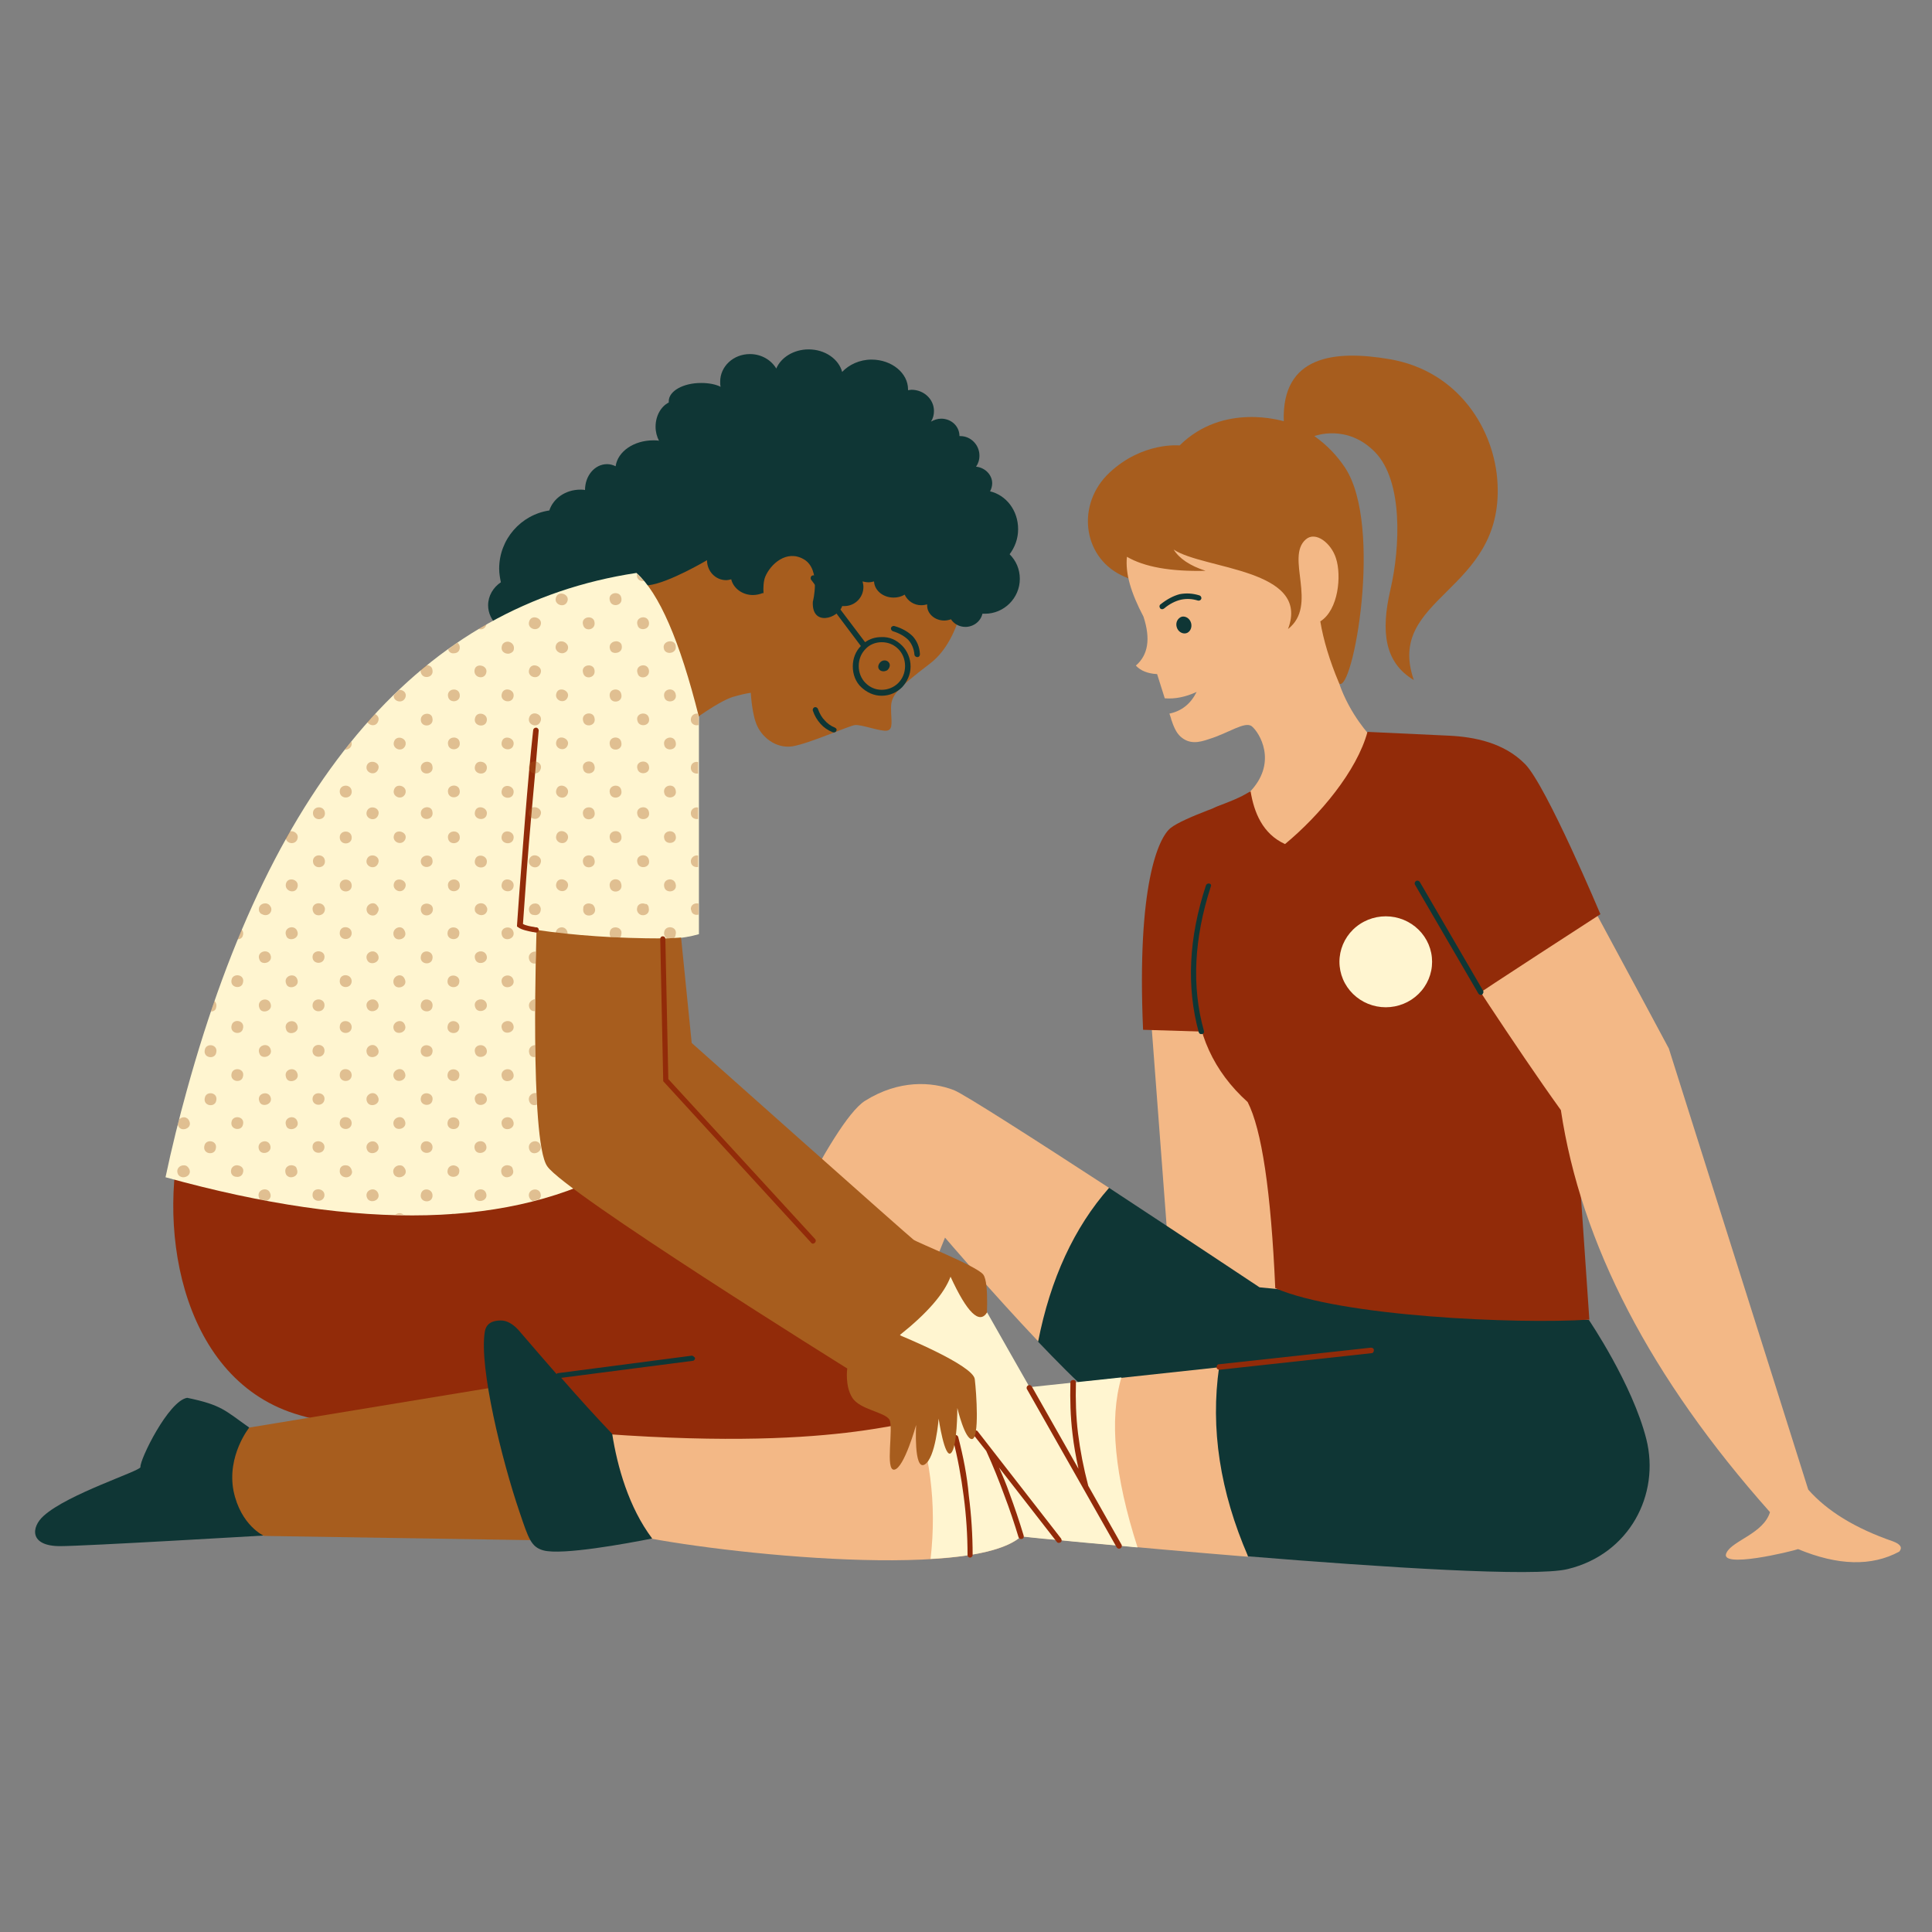 <svg xmlns="http://www.w3.org/2000/svg" xmlns:xlink="http://www.w3.org/1999/xlink" width="2048" zoomAndPan="magnify" viewBox="0 0 1536 1536" height="2048" preserveAspectRatio="xMidYMid meet" version="1.0"><rect x="0" y="0" width="1536" height="1536" fill="#808080" stroke="none"/><defs><clipPath id="69017b5c54"><path d="M 388 277.738 L 811 277.738 L 811 505 L 388 505 Z M 388 277.738 " clip-rule="nonzero"/></clipPath></defs><path fill="#f3b886" d="M 881.75 944.398 C 824.645 907.234 766.859 870.066 758.414 866.688 C 740.84 859.93 714.824 858.242 687.789 875.137 C 660.758 892.027 603.652 1020.758 603.652 1020.758 L 687.789 1077.184 L 734.422 1025.824 L 751.316 983.93 C 751.316 983.93 788.488 1027.516 825.996 1067.047 C 838.836 1019.07 858.434 978.863 881.75 944.398 Z M 881.75 944.398 " fill-opacity="1" fill-rule="evenodd"/><path fill="#922b09" d="M 147.137 891.352 C 123.484 970.078 141.73 1094.074 233.98 1123.809 C 326.227 1153.543 732.73 1184.289 732.73 1184.289 L 691.844 1086.305 L 508.023 895.07 C 508.023 895.07 311.023 853.512 147.137 891.352 Z M 147.137 891.352 " fill-opacity="1" fill-rule="evenodd"/><path fill="#f3b886" d="M 913.176 784.586 L 930.07 1008.594 L 1064.219 1064.68 L 1064.895 859.254 Z M 913.176 784.586 " fill-opacity="1" fill-rule="evenodd"/><path fill="#0f3635" d="M 198.16 1134.957 C 178.898 1121.445 176.535 1117.051 148.828 1111.309 C 133.957 1113.672 110.98 1160.637 111.656 1166.379 C 111.996 1169.422 53.875 1187.668 34.613 1205.234 C 24.812 1214.02 23.125 1229.223 47.793 1229.223 C 67.391 1229.223 209.988 1220.777 209.988 1220.777 Z M 198.16 1134.957 " fill-opacity="1" fill-rule="evenodd"/><path fill="#a75d1e" d="M 742.531 414.617 L 640.145 377.449 L 602.301 428.133 L 576.957 427.457 C 576.957 427.457 557.359 447.051 531 456.852 C 504.98 466.312 495.52 465.973 495.52 465.973 L 534.043 568.012 L 549.586 573.754 C 549.586 573.754 570.199 558.211 582.363 554.156 C 587.094 552.805 592.16 551.453 596.895 550.777 C 597.57 561.254 599.258 570.375 601.285 575.445 C 605.004 585.242 616.152 595.379 630.008 593.352 C 643.863 590.984 674.613 577.133 679.68 576.457 C 684.75 575.781 700.293 581.863 705.359 580.848 C 710.43 579.836 708.402 572.742 708.402 562.941 C 708.402 553.145 712.457 548.074 739.488 527.465 C 766.523 506.855 768.887 458.539 768.887 458.539 Z M 742.531 414.617 " fill-opacity="1" fill-rule="evenodd"/><g clip-path="url(#69017b5c54)"><path fill="#0f3635" d="M 431.656 497.059 C 426.926 501.449 420.504 504.152 413.41 504.152 C 399.215 504.152 388.066 493.68 388.066 481.176 C 388.066 473.746 392.121 466.988 398.203 462.934 C 397.527 459.555 396.852 455.836 396.852 452.121 C 396.852 428.809 414.086 409.211 436.723 405.832 C 439.766 396.371 449.566 389.277 461.391 389.277 C 462.742 389.277 464.094 389.277 465.109 389.613 C 465.109 378.125 472.879 369.004 482.68 369.004 C 485.047 369.004 487.41 369.68 489.438 370.695 C 491.129 358.867 503.969 350.082 519.512 350.082 C 520.863 350.082 522.555 350.082 523.906 350.422 C 522.215 347.043 521.203 343.324 521.203 339.273 C 521.203 330.488 525.594 323.055 531.676 320.012 C 531.676 319.676 531.676 319.336 531.676 319 C 531.676 310.891 543.164 304.473 557.359 304.473 C 563.441 304.473 568.848 305.484 572.902 307.512 C 572.562 306.16 572.562 304.809 572.562 303.457 C 572.562 291.293 583.039 281.496 596.219 281.496 C 605.34 281.496 613.113 286.227 617.168 292.984 C 620.883 284.199 631.023 277.777 642.848 277.777 C 656.027 277.777 666.84 285.551 669.543 295.688 C 674.949 289.941 683.398 285.887 692.859 285.887 C 709.078 285.887 721.918 296.699 721.918 309.539 L 721.918 310.215 C 722.594 310.215 723.609 309.875 724.621 309.875 C 734.422 309.875 742.531 317.309 742.531 326.77 C 742.531 329.812 741.855 332.516 740.164 335.219 C 742.531 333.867 745.234 332.852 748.277 332.852 C 756.387 332.852 762.805 338.934 762.805 346.703 C 763.145 346.703 763.48 346.703 763.48 346.703 C 771.93 346.703 778.688 353.801 778.688 362.246 C 778.688 365.625 777.672 368.668 775.984 371.031 C 783.082 371.707 788.824 377.449 788.824 384.207 C 788.824 386.574 788.148 388.602 787.137 390.629 C 799.977 393.668 809.438 405.832 809.438 420.699 C 809.438 428.469 806.734 435.227 802.68 440.633 C 807.746 445.699 810.789 452.457 810.789 460.23 C 810.789 475.434 798.285 487.934 783.082 487.934 C 782.406 487.934 781.73 487.934 781.055 487.934 C 779.703 494.016 773.957 498.41 767.535 498.41 C 762.805 498.41 758.414 496.043 756.047 492.328 C 754.359 493.004 752.332 493.34 750.641 493.34 C 743.207 493.34 737.125 487.934 737.125 481.516 C 737.125 481.176 737.125 480.84 737.125 480.5 C 735.773 480.84 734.082 481.176 732.395 481.176 C 726.648 481.176 721.582 477.797 719.215 472.73 C 716.512 474.422 713.473 475.098 710.43 475.098 C 701.98 475.098 695.223 469.352 694.887 462.258 C 693.535 462.594 692.184 462.934 690.492 462.934 C 688.805 462.934 687.113 462.594 685.762 462.258 C 686.102 463.609 686.438 465.297 686.438 466.648 C 686.438 475.098 679.68 481.852 671.234 481.852 C 670.559 481.852 670.219 481.852 669.543 481.852 C 666.5 491.652 645.215 498.41 646.227 478.473 C 646.227 478.473 652.984 452.797 639.133 444.688 C 625.277 436.578 612.438 448.742 608.383 458.539 C 607.031 461.918 606.691 466.988 607.031 472.055 L 606.691 471.379 C 604.328 472.395 601.285 473.07 598.582 473.07 C 590.133 473.07 583.039 467.664 581.348 460.566 C 579.996 460.906 578.645 461.242 577.293 461.242 C 568.848 461.242 562.09 454.148 562.09 445.363 C 562.09 445.363 531.34 463.609 515.457 465.297 C 459.703 470.703 478.961 509.559 431.656 497.059 Z M 431.656 497.059 " fill-opacity="1" fill-rule="evenodd"/></g><path fill="#fff5d0" d="M 505.996 455.5 C 336.367 481.176 217.082 618.016 148.488 867.027 C 142.406 888.988 136.66 911.965 131.594 935.953 C 287.707 979.199 408.34 976.16 493.832 927.168 L 534.379 805.871 C 518.496 802.156 509.035 782.559 506.332 746.406 C 526.27 747.758 542.828 746.406 555.668 742.691 C 555.668 742.691 555.668 685.25 555.668 570.039 C 540.461 509.223 523.906 471.379 505.996 455.5 Z M 505.996 455.5 " fill-opacity="1" fill-rule="evenodd"/><path fill="#a75d1e" d="M 397.188 1102.184 L 198.16 1134.957 C 198.16 1134.957 180.25 1157.258 185.66 1185.301 C 191.402 1213.008 209.988 1221.117 209.988 1221.117 L 424.223 1224.496 Z M 397.188 1102.184 " fill-opacity="1" fill-rule="evenodd"/><path fill="#a75d1e" d="M 476.598 749.109 L 541.477 745.395 L 549.922 829.184 C 549.922 829.184 722.934 983.254 726.312 985.621 C 729.352 987.984 776.66 1006.566 781.73 1013.324 C 786.797 1020.082 784.094 1053.195 784.094 1053.195 L 713.809 1075.492 L 485.723 855.875 Z M 476.598 749.109 " fill-opacity="1" fill-rule="evenodd"/><path fill="#0f3635" d="M 1263.246 1049.477 L 1001.367 1023.461 C 1001.367 1023.461 941.898 983.93 881.75 944.398 C 854.043 975.82 835.117 1016.703 825.32 1066.707 C 840.188 1082.25 855.055 1097.453 867.895 1108.605 C 912.16 1148.137 1172.688 1166.379 1172.688 1166.379 L 1251.758 1163 Z M 1263.246 1049.477 " fill-opacity="1" fill-rule="evenodd"/><path fill="#f3b886" d="M 992.246 1237.672 C 896.957 1229.898 811.801 1221.453 811.801 1221.453 C 772.266 1257.945 554.992 1233.277 495.859 1218.75 C 490.789 1192.398 485.723 1166.379 480.652 1140.027 C 676.641 1154.219 728 1124.824 746.25 1128.199 L 800.652 1105.227 L 969.605 1086.98 C 969.27 1135.973 977.715 1186.316 992.246 1237.672 Z M 992.246 1237.672 " fill-opacity="1" fill-rule="evenodd"/><path fill="#0f3635" d="M 1160.523 1066.371 L 1263.246 1049.477 C 1263.246 1049.477 1297.715 1100.156 1308.867 1144.082 C 1320.016 1188.344 1295.348 1235.645 1246.352 1247.469 C 1220.332 1253.891 1099.699 1246.117 992.246 1237.332 C 969.945 1185.977 962.172 1135.633 969.27 1086.645 Z M 1160.523 1066.371 " fill-opacity="1" fill-rule="evenodd"/><path fill="#922b09" d="M 908.781 818.711 L 975.012 820.738 L 981.434 636.598 C 981.434 636.598 940.883 650.113 930.746 658.223 C 920.945 665.992 903.715 703.836 908.781 818.711 Z M 908.781 818.711 " fill-opacity="1" fill-rule="evenodd"/><path fill="#a75d1e" d="M 937.844 354.137 C 937.844 354.137 908.445 351.098 882.086 375.762 C 855.73 400.426 860.461 441.984 891.211 457.188 C 921.961 472.395 994.949 478.812 994.949 478.812 L 1033.809 516.652 L 1064.559 543.348 C 1075.371 552.469 1100.039 417.996 1069.289 371.707 C 1063.207 362.586 1055.434 354.137 1044.961 346.703 C 1044.961 346.703 1070.977 336.57 1093.281 359.543 C 1115.582 382.52 1113.215 435.227 1105.445 468.676 C 1097.672 502.125 1100.715 526.789 1124.031 540.645 C 1101.051 474.422 1194.992 471.043 1190.598 384.547 C 1188.57 342.312 1160.188 295.012 1104.77 285.551 C 1061.18 278.117 1018.941 282.508 1020.629 334.879 C 1019.953 334.879 972.648 319.676 937.844 354.137 Z M 937.844 354.137 " fill-opacity="1" fill-rule="evenodd"/><path fill="#f3b886" d="M 1064.559 543.008 C 1073.344 568.688 1089.902 585.578 1089.902 585.578 L 1142.277 598.758 L 1138.898 647.074 L 999.004 681.875 L 981.434 636.598 C 981.434 636.598 988.867 635.246 995.285 627.812 C 1015.223 605.176 1001.367 582.539 995.285 577.473 C 989.879 573.078 976.703 582.875 961.156 587.605 C 953.387 590.309 945.613 592 938.52 585.578 C 935.141 582.539 933.113 577.809 931.086 571.727 L 931.086 571.391 L 929.73 567.336 C 939.531 565.309 946.629 559.562 951.359 550.102 C 942.574 554.156 934.125 555.848 926.016 555.172 L 919.934 535.914 C 912.5 535.574 906.754 533.211 903.039 529.156 C 912.836 520.707 914.863 507.871 909.121 490.301 C 898.984 471.043 894.59 455.836 895.941 442.66 C 909.797 450.77 930.746 454.484 958.453 453.809 C 945.953 449.754 937.504 444.012 933.113 436.918 C 956.766 452.797 1042.258 452.121 1024.008 500.098 C 1048.34 481.176 1021.645 443 1038.199 428.809 C 1045.973 422.051 1058.477 431.848 1062.191 444.012 C 1066.586 457.527 1064.219 484.895 1049.691 494.016 C 1052.055 508.547 1057.125 525.438 1064.559 543.008 Z M 1064.559 543.008 " fill-opacity="1" fill-rule="evenodd"/><path fill="#922b09" d="M 1152.414 584.902 C 1213.914 710.594 1244.664 773.438 1244.664 773.438 C 1244.664 773.438 1251.082 865.336 1263.586 1049.141 C 1206.141 1052.855 1065.91 1046.773 1013.871 1024.137 C 1010.492 947.102 1003.059 897.773 991.906 876.148 C 964.875 851.824 951.02 821.414 950.008 784.586 C 950.008 734.918 929.395 655.18 968.93 640.652 C 989.543 632.883 989.879 631.191 994.273 629.164 C 996.977 645.723 1003.734 662.953 1021.645 671.062 C 1049.352 648.086 1078.75 612.949 1087.199 581.863 C 1130.449 583.891 1152.414 584.902 1152.414 584.902 Z M 1152.414 584.902 " fill-opacity="1" fill-rule="evenodd"/><path fill="#f3b886" d="M 1250.07 690.996 C 1200.059 734.582 1153.43 752.488 1153.43 752.488 C 1153.43 752.488 1205.129 832.902 1240.945 882.57 C 1256.828 988.66 1312.246 1095.426 1407.195 1202.195 C 1402.129 1219.09 1377.461 1224.832 1372.73 1234.293 C 1365.297 1247.809 1425.105 1233.277 1429.5 1231.59 C 1461.262 1244.766 1487.957 1245.441 1509.922 1233.617 C 1512.625 1230.574 1511.273 1227.871 1505.191 1225.508 C 1474.777 1215.035 1452.477 1201.18 1437.609 1184.289 C 1437.609 1184.289 1400.777 1067.383 1326.773 833.578 C 1326.438 832.902 1301.094 785.598 1250.07 690.996 Z M 1250.07 690.996 " fill-opacity="1" fill-rule="evenodd"/><path fill="#922b09" d="M 1170.66 793.371 C 1175.73 789.316 1272.371 726.809 1272.371 726.809 C 1272.371 726.809 1229.457 624.773 1212.562 607.543 C 1195.668 590.309 1172.012 585.918 1152.414 584.902 C 1132.816 583.891 1104.43 662.277 1104.43 662.277 L 1118.625 726.809 Z M 1170.66 793.371 " fill-opacity="1" fill-rule="evenodd"/><path fill="#fff5d0" d="M 1138.559 764.652 C 1138.559 765.836 1138.5 767.016 1138.383 768.195 C 1138.266 769.375 1138.086 770.543 1137.852 771.703 C 1137.617 772.867 1137.324 774.012 1136.973 775.145 C 1136.625 776.277 1136.219 777.391 1135.758 778.484 C 1135.293 779.582 1134.777 780.648 1134.211 781.695 C 1133.641 782.738 1133.023 783.754 1132.352 784.738 C 1131.684 785.723 1130.965 786.672 1130.199 787.586 C 1129.434 788.5 1128.625 789.379 1127.773 790.215 C 1126.918 791.051 1126.027 791.848 1125.094 792.598 C 1124.16 793.348 1123.195 794.055 1122.191 794.711 C 1121.188 795.367 1120.152 795.977 1119.09 796.535 C 1118.027 797.094 1116.938 797.598 1115.824 798.051 C 1114.707 798.504 1113.574 798.902 1112.418 799.246 C 1111.266 799.59 1110.098 799.879 1108.914 800.109 C 1107.73 800.34 1106.539 800.512 1105.34 800.629 C 1104.137 800.746 1102.934 800.805 1101.727 800.805 C 1100.523 800.805 1099.316 800.746 1098.117 800.629 C 1096.918 800.512 1095.727 800.34 1094.543 800.109 C 1093.359 799.879 1092.191 799.59 1091.035 799.246 C 1089.883 798.902 1088.746 798.504 1087.633 798.051 C 1086.52 797.598 1085.43 797.094 1084.367 796.535 C 1083.301 795.977 1082.27 795.367 1081.266 794.711 C 1080.262 794.055 1079.293 793.348 1078.363 792.598 C 1077.43 791.848 1076.535 791.051 1075.684 790.215 C 1074.832 789.379 1074.02 788.5 1073.258 787.586 C 1072.492 786.672 1071.773 785.723 1071.102 784.738 C 1070.434 783.754 1069.812 782.738 1069.246 781.695 C 1068.676 780.648 1068.16 779.582 1067.699 778.484 C 1067.238 777.391 1066.832 776.277 1066.48 775.145 C 1066.133 774.012 1065.84 772.867 1065.602 771.703 C 1065.367 770.543 1065.191 769.375 1065.074 768.195 C 1064.953 767.016 1064.895 765.836 1064.895 764.652 C 1064.895 763.469 1064.953 762.285 1065.074 761.109 C 1065.191 759.93 1065.367 758.762 1065.602 757.598 C 1065.84 756.438 1066.133 755.289 1066.48 754.156 C 1066.832 753.023 1067.238 751.91 1067.699 750.816 C 1068.16 749.723 1068.676 748.652 1069.246 747.609 C 1069.812 746.566 1070.434 745.551 1071.102 744.566 C 1071.773 743.582 1072.492 742.633 1073.258 741.715 C 1074.023 740.801 1074.832 739.926 1075.684 739.09 C 1076.535 738.25 1077.43 737.457 1078.363 736.707 C 1079.293 735.953 1080.262 735.25 1081.266 734.594 C 1082.27 733.934 1083.301 733.328 1084.367 732.77 C 1085.43 732.211 1086.52 731.703 1087.633 731.25 C 1088.746 730.797 1089.883 730.398 1091.035 730.055 C 1092.191 729.711 1093.359 729.426 1094.543 729.195 C 1095.727 728.965 1096.918 728.789 1098.117 728.672 C 1099.316 728.559 1100.523 728.5 1101.727 728.5 C 1102.934 728.5 1104.137 728.559 1105.34 728.672 C 1106.539 728.789 1107.73 728.965 1108.914 729.195 C 1110.098 729.426 1111.266 729.711 1112.418 730.055 C 1113.574 730.398 1114.707 730.797 1115.824 731.25 C 1116.938 731.703 1118.027 732.211 1119.09 732.77 C 1120.152 733.324 1121.188 733.934 1122.191 734.594 C 1123.195 735.25 1124.16 735.953 1125.094 736.707 C 1126.027 737.457 1126.918 738.25 1127.773 739.09 C 1128.625 739.926 1129.434 740.801 1130.199 741.715 C 1130.965 742.633 1131.684 743.582 1132.352 744.566 C 1133.023 745.551 1133.641 746.566 1134.211 747.609 C 1134.777 748.652 1135.293 749.723 1135.758 750.816 C 1136.219 751.91 1136.625 753.023 1136.973 754.156 C 1137.324 755.289 1137.617 756.438 1137.852 757.598 C 1138.086 758.762 1138.266 759.93 1138.383 761.109 C 1138.5 762.285 1138.559 763.469 1138.559 764.652 Z M 1138.559 764.652 " fill-opacity="1" fill-rule="nonzero"/><path fill="#fff5d0" d="M 904.391 1230.238 C 899.32 1229.898 894.59 1229.223 889.859 1228.887 C 889.859 1228.887 889.859 1228.887 889.52 1228.887 C 871.273 1227.199 855.055 1225.848 842.551 1224.496 C 842.215 1224.496 842.215 1224.496 841.875 1224.496 C 822.953 1222.805 811.801 1221.453 811.801 1221.453 C 800.312 1231.926 773.281 1237.672 739.828 1239.359 C 744.898 1195.438 739.488 1153.543 723.609 1113.336 L 753.344 1109.957 C 741.855 1095.09 729.352 1078.871 715.5 1061.301 C 737.125 1044.07 750.641 1028.527 755.711 1015.016 C 768.887 1043.734 778.688 1053.195 784.77 1043.395 C 796.934 1065.02 808.422 1084.953 818.562 1102.859 L 891.547 1095.09 C 881.75 1128.539 886.141 1173.477 904.391 1230.238 Z M 904.391 1230.238 " fill-opacity="1" fill-rule="evenodd"/><path fill="#922b09" d="M 890.871 1230.914 C 889.859 1231.59 888.508 1231.25 887.832 1230.238 L 816.531 1104.551 C 815.855 1103.535 816.195 1102.184 817.207 1101.508 C 818.223 1100.832 819.574 1101.172 820.25 1102.184 L 857.422 1167.73 C 855.395 1158.273 853.703 1149.148 852.688 1140.027 C 851 1126.172 850.66 1112.66 851 1099.145 C 851 1097.793 852.012 1097.117 853.363 1097.117 C 854.715 1097.117 855.395 1098.129 855.395 1099.48 C 855.055 1112.66 855.395 1126.172 857.082 1139.688 C 858.773 1153.203 861.477 1167.055 865.191 1181.246 L 891.547 1227.871 C 892.227 1228.887 891.887 1230.238 890.871 1230.914 Z M 777.336 1138 C 776.66 1136.984 775.309 1136.984 774.293 1137.66 C 773.281 1138.336 773.281 1139.688 773.957 1140.703 L 784.094 1153.543 C 789.5 1165.367 794.23 1177.191 798.285 1188.344 C 802.68 1199.828 806.395 1210.98 809.773 1222.129 C 810.113 1223.145 811.125 1223.82 812.477 1223.48 C 813.828 1223.145 814.168 1221.793 813.828 1220.777 C 810.449 1209.629 806.734 1198.477 802.34 1186.652 C 799.977 1179.895 797.273 1173.477 794.23 1166.719 L 840.188 1225.844 C 840.863 1226.859 842.215 1226.859 843.227 1226.184 C 844.242 1225.508 844.242 1224.156 843.566 1223.145 Z M 761.793 1142.391 C 761.453 1141.379 760.441 1140.703 759.09 1140.703 C 758.074 1141.039 757.398 1142.055 757.398 1143.406 C 761.453 1158.949 764.156 1174.152 766.184 1189.695 C 768.211 1205.234 769.227 1220.777 769.227 1236.32 C 769.227 1237.672 770.238 1238.348 771.254 1238.348 C 772.266 1238.348 773.281 1237.332 773.281 1236.32 C 773.281 1220.441 772.266 1204.898 770.238 1189.02 C 768.887 1173.477 765.848 1157.934 761.793 1142.391 Z M 761.793 1142.391 " fill-opacity="1" fill-rule="nonzero"/><path fill="#a75d1e" d="M 426.586 739.312 C 456.324 743.703 490.113 746.07 526.945 746.07 C 527.621 810.266 529.312 857.902 529.312 858.578 C 657.379 998.121 715.5 1061.641 715.5 1061.641 C 715.5 1061.641 773.617 1085.293 774.969 1096.441 C 776.32 1107.59 778.688 1143.066 772.941 1144.082 C 767.199 1145.094 761.117 1119.418 761.117 1119.418 C 761.117 1119.418 761.117 1150.84 756.047 1155.23 C 750.98 1159.961 746.25 1127.863 746.25 1127.863 C 746.25 1127.863 743.883 1159.285 735.098 1164.352 C 726.312 1169.422 728.34 1132.93 728.34 1132.93 C 728.34 1132.93 718.879 1167.055 711.105 1168.406 C 703.332 1169.758 710.77 1134.621 707.051 1128.539 C 702.996 1122.457 683.734 1120.77 677.652 1111.309 C 671.57 1101.848 673.598 1087.996 673.598 1087.996 C 673.598 1087.996 448.551 947.777 435.035 927.168 C 420.844 906.895 426.586 739.312 426.586 739.312 Z M 426.586 739.312 " fill-opacity="1" fill-rule="evenodd"/><path fill="#922b09" d="M 422.195 650.789 C 419.828 677.145 417.801 705.188 415.773 734.582 C 418.141 735.934 422.195 736.609 424.559 736.945 C 425.574 737.285 426.586 737.285 426.926 737.285 C 427.938 737.621 428.613 738.637 428.277 739.988 C 427.938 741 426.926 741.676 425.574 741.34 C 425.234 741.34 424.559 741 423.547 741 C 420.168 740.324 414.762 739.312 412.059 737.285 L 411.043 736.609 L 411.043 735.594 C 413.07 705.523 415.438 677.145 417.465 650.449 C 419.492 625.449 421.52 601.797 423.883 580.512 C 423.883 579.496 424.898 578.484 426.25 578.484 C 427.262 578.484 428.277 579.5 428.277 580.848 C 426.586 601.797 424.559 625.449 422.195 650.789 Z M 647.918 984.945 L 531.34 857.902 L 528.973 746.406 C 528.973 745.055 527.961 744.379 526.945 744.379 C 525.594 744.379 524.918 745.395 524.918 746.406 L 527.285 859.594 L 644.875 987.984 C 645.551 988.996 646.902 988.996 647.918 987.984 C 648.594 987.309 648.93 985.957 647.918 984.945 Z M 647.918 984.945 " fill-opacity="1" fill-rule="nonzero"/><path fill="#0f3635" d="M 938.855 476.785 C 934.465 477.797 929.73 480.164 925.34 483.879 C 924.324 484.555 922.973 484.555 922.297 483.543 C 921.621 482.527 921.621 481.176 922.637 480.5 C 927.703 476.449 932.773 473.746 937.844 472.395 C 943.25 471.379 948.316 471.719 953.723 473.406 C 954.738 473.746 955.414 475.098 955.074 476.109 C 954.738 477.125 953.387 477.797 952.371 477.461 C 947.98 476.109 943.586 475.773 938.855 476.785 Z M 946.965 495.367 C 945.953 491.652 942.574 489.625 939.531 490.301 C 936.492 491.312 934.465 494.691 935.477 498.41 C 936.492 502.125 939.871 504.152 942.91 503.477 C 945.953 502.801 947.98 499.086 946.965 495.367 Z M 700.293 526.113 C 698.266 527.805 697.59 530.508 698.941 532.195 C 700.293 533.887 702.996 534.223 705.359 532.871 C 707.391 531.184 708.066 528.48 706.715 526.789 C 705.359 524.762 702.32 524.426 700.293 526.113 Z M 663.797 578.484 C 660.418 577.133 657.715 575.105 655.688 572.742 C 653.324 570.375 651.633 567.336 650.281 563.617 C 649.945 562.605 648.594 561.93 647.578 562.266 C 646.566 562.605 645.891 563.957 646.227 564.969 C 647.578 569.023 649.605 572.402 652.309 575.445 C 655.012 578.484 658.055 580.512 662.109 582.199 C 663.121 582.539 664.473 582.199 664.812 581.188 C 665.488 580.176 665.148 579.16 663.797 578.484 Z M 549.586 1077.859 L 443.48 1091.711 C 443.145 1091.711 442.805 1092.051 442.469 1092.387 C 432.668 1081.238 422.531 1069.41 412.059 1057.25 C 407.664 1052.52 402.934 1049.816 398.203 1049.816 C 392.457 1049.816 386.375 1051.504 385.363 1059.273 C 380.969 1087.32 398.879 1160.637 413.07 1202.195 C 420.168 1223.145 422.195 1229.902 431.992 1232.602 C 446.523 1236.656 498.223 1227.199 518.496 1223.145 C 499.914 1198.477 490.789 1166.043 486.734 1140.027 C 473.555 1126.176 460.039 1111.309 446.188 1095.426 L 550.598 1081.914 C 551.949 1081.914 552.625 1080.562 552.625 1079.547 C 551.613 1078.535 550.598 1077.52 549.586 1077.859 Z M 961.496 702.484 C 960.48 702.145 959.129 702.82 958.793 703.836 C 944.938 745.73 943.25 784.922 953.047 820.738 C 953.387 821.75 954.398 822.426 955.75 822.09 C 957.102 821.75 957.441 820.738 957.102 819.387 C 947.305 784.25 949.332 746.07 962.508 705.188 C 963.184 703.836 962.848 702.82 961.496 702.484 Z M 717.188 513.273 C 721.242 517.328 723.945 523.41 723.945 529.832 C 723.945 536.25 721.242 541.996 717.188 546.387 C 713.133 550.441 707.391 553.145 700.969 553.145 C 694.547 553.145 689.141 550.441 684.75 546.387 C 680.355 542.332 677.992 536.25 677.992 529.832 C 677.992 523.41 680.355 517.668 684.41 513.613 L 644.875 460.906 C 644.199 459.891 644.539 458.539 645.215 457.863 C 646.227 457.188 647.578 457.188 648.254 458.203 L 687.789 510.574 C 691.508 507.871 695.898 506.52 700.629 506.52 C 707.391 506.18 712.797 508.883 717.188 513.273 Z M 719.555 529.492 C 719.555 524.086 717.527 519.355 714.148 515.977 C 710.77 512.598 706.375 510.574 700.969 510.574 C 695.898 510.574 691.168 512.598 688.129 515.977 C 684.75 519.355 682.723 524.086 682.723 529.492 C 682.723 534.898 684.75 539.629 688.129 543.008 C 691.508 546.387 695.898 548.414 700.969 548.414 C 706.039 548.414 710.77 546.387 714.148 543.008 C 717.527 539.629 719.555 534.898 719.555 529.492 Z M 1179.109 787.625 L 1128.762 701.133 C 1128.086 700.117 1126.734 699.781 1125.719 700.457 C 1124.707 701.133 1124.367 702.484 1125.043 703.496 L 1175.391 789.992 C 1176.066 791.004 1177.418 791.344 1178.434 790.668 C 1179.109 789.992 1179.785 788.641 1179.109 787.625 Z M 711.105 497.734 C 710.094 497.395 708.742 498.07 708.402 499.086 C 708.066 500.098 708.742 501.449 709.754 501.789 C 715.16 503.477 719.215 505.844 722.258 508.883 C 724.961 511.926 726.648 515.977 726.988 520.371 C 726.988 521.383 728 522.398 729.352 522.398 C 730.703 522.398 731.379 521.383 731.379 520.031 C 731.043 514.289 729.016 509.559 725.637 505.844 C 722.258 502.465 717.188 499.422 711.105 497.734 Z M 711.105 497.734 " fill-opacity="1" fill-rule="nonzero"/><path fill="#922b09" d="M 969.605 1089.008 C 968.254 1089.008 967.242 1088.332 967.242 1086.98 C 967.242 1085.629 967.918 1084.617 969.27 1084.617 L 1089.902 1071.438 C 1091.254 1071.438 1092.266 1072.113 1092.266 1073.465 C 1092.266 1074.816 1091.59 1075.832 1090.238 1075.832 Z M 969.605 1089.008 " fill-opacity="1" fill-rule="nonzero"/><path fill="#a75d1e" d="M 506.672 459.215 C 506.332 458.203 506.332 456.852 506.332 456.176 C 508.359 457.863 510.051 459.891 512.078 461.918 C 510.051 462.258 507.684 461.582 506.672 459.215 Z M 472.543 494.016 C 471.191 488.609 461.055 490.301 463.758 497.395 C 465.445 502.465 474.23 500.773 472.543 494.016 Z M 515.793 494.016 C 514.105 488.273 504.305 490.637 507.008 497.395 C 508.359 502.125 517.484 500.773 515.793 494.016 Z M 429.629 497.395 C 432.332 491.652 422.871 487.934 420.844 493.68 C 418.477 499.762 427.262 502.801 429.629 497.395 Z M 386.375 497.395 C 386.375 497.059 386.715 496.719 386.715 496.383 C 384.688 497.395 382.66 498.746 380.633 500.098 C 382.66 500.773 385.363 500.098 386.375 497.395 Z M 472.543 532.195 C 471.191 526.789 461.055 528.48 463.758 535.574 C 465.445 540.645 474.23 538.953 472.543 532.195 Z M 515.793 532.195 C 514.105 526.453 504.305 528.816 507.008 535.574 C 508.359 540.645 517.484 538.953 515.793 532.195 Z M 429.629 535.574 C 432.332 529.832 422.871 526.113 420.844 531.859 C 418.477 537.941 427.262 540.98 429.629 535.574 Z M 386.375 535.574 C 388.742 529.492 379.617 526.789 377.59 531.52 C 375.227 538.277 384.348 540.98 386.375 535.574 Z M 334.676 534.898 C 336.027 540.305 345.152 538.953 343.801 532.535 C 343.461 529.832 341.098 528.816 339.07 528.816 C 337.719 530.168 336.027 531.184 334.676 532.535 C 334.34 533.547 334.34 534.223 334.676 534.898 Z M 493.832 474.758 C 492.48 469.352 482.344 471.043 485.047 478.137 C 486.734 483.203 495.859 481.516 493.832 474.758 Z M 450.918 478.473 C 453.621 472.73 444.156 469.016 442.129 474.758 C 439.766 480.5 448.551 483.879 450.918 478.473 Z M 463.758 573.754 C 465.445 578.824 474.57 577.133 472.543 570.375 C 471.191 564.969 461.391 566.66 463.758 573.754 Z M 507.008 573.754 C 508.699 578.484 517.82 577.133 515.793 570.375 C 514.105 564.969 504.305 566.996 507.008 573.754 Z M 420.844 570.039 C 418.477 576.121 427.262 579.5 429.629 573.754 C 432.332 568.012 423.207 564.293 420.844 570.039 Z M 298.184 567.672 C 296.156 569.699 294.125 572.066 292.098 574.094 C 293.789 577.133 298.859 577.809 300.547 573.754 C 301.898 570.715 300.211 568.688 298.184 567.672 Z M 377.93 570.039 C 375.227 576.797 384.688 579.16 386.715 574.094 C 389.078 567.672 379.957 564.969 377.93 570.039 Z M 555.328 576.457 L 555.328 569.699 L 554.652 567.336 C 551.949 566.996 548.91 569.023 549.246 572.742 C 549.586 575.781 552.625 577.133 555.328 576.457 Z M 334.676 573.418 C 336.027 578.824 345.152 577.473 343.801 571.051 C 343.125 565.309 333.324 566.66 334.676 573.418 Z M 463.758 611.934 C 465.445 617 474.57 615.312 472.543 608.555 C 471.191 603.148 461.391 604.84 463.758 611.934 Z M 507.008 611.934 C 508.699 616.664 517.82 615.312 515.793 608.555 C 514.105 603.148 504.305 605.176 507.008 611.934 Z M 420.844 608.219 C 418.477 614.297 427.262 617.676 429.629 611.934 C 432.332 606.191 423.207 602.473 420.844 608.219 Z M 291.762 608.219 C 289.395 613.961 297.844 617.676 300.547 611.934 C 303.25 606.191 294.125 603.148 291.762 608.219 Z M 377.93 608.219 C 375.227 614.973 384.688 617.34 386.715 612.273 C 389.078 605.852 379.957 603.148 377.93 608.219 Z M 549.246 610.922 C 549.586 614.297 552.625 615.312 554.992 614.973 L 554.992 605.852 C 552.289 605.176 548.91 606.867 549.246 610.922 Z M 334.676 611.598 C 336.027 617 345.152 615.648 343.801 609.23 C 343.125 603.488 333.324 604.84 334.676 611.598 Z M 463.758 648.422 C 465.445 653.492 474.57 651.801 472.543 645.047 C 471.191 639.641 461.391 641.328 463.758 648.422 Z M 507.008 648.422 C 508.699 653.152 517.82 651.801 515.793 645.047 C 514.105 639.301 504.305 641.668 507.008 648.422 Z M 420.844 644.371 C 418.477 650.449 427.262 653.828 429.629 648.086 C 432.332 642.68 423.207 638.965 420.844 644.371 Z M 291.762 644.707 C 289.395 650.449 297.844 654.168 300.547 648.422 C 303.25 642.344 294.125 639.301 291.762 644.707 Z M 377.93 644.371 C 375.227 651.125 384.688 653.492 386.715 648.422 C 389.078 642.344 379.957 639.301 377.93 644.371 Z M 248.848 647.074 C 249.523 653.152 258.984 652.477 258.309 646.059 C 257.633 639.977 248.172 640.652 248.848 647.074 Z M 549.246 647.074 C 549.586 650.449 552.625 651.465 554.992 651.125 L 554.992 642.004 C 552.289 641.328 548.91 643.355 549.246 647.074 Z M 334.676 647.75 C 336.027 653.152 345.152 651.801 343.801 645.383 C 343.125 639.641 333.324 640.992 334.676 647.75 Z M 463.758 686.602 C 465.445 691.672 474.57 689.98 472.543 683.223 C 471.191 677.82 461.391 679.508 463.758 686.602 Z M 507.008 686.602 C 508.699 691.332 517.82 689.98 515.793 683.223 C 514.105 677.48 504.305 679.848 507.008 686.602 Z M 420.844 682.887 C 418.477 688.969 427.262 692.348 429.629 686.602 C 432.332 680.859 423.207 677.145 420.844 682.887 Z M 291.762 682.887 C 289.395 688.629 297.844 692.348 300.547 686.602 C 303.25 680.523 294.125 677.48 291.762 682.887 Z M 377.93 682.887 C 375.227 689.645 384.688 692.008 386.715 686.941 C 389.078 680.523 379.957 677.82 377.93 682.887 Z M 248.848 685.25 C 249.523 691.332 258.984 690.656 258.309 684.238 C 257.633 678.156 248.172 678.832 248.848 685.25 Z M 549.246 685.25 C 549.586 688.629 552.625 689.645 554.992 689.305 L 554.992 680.184 C 552.625 679.508 548.91 681.535 549.246 685.25 Z M 334.676 685.926 C 336.027 691.332 345.152 689.98 343.801 683.562 C 343.125 678.156 333.324 679.508 334.676 685.926 Z M 470.176 718.699 C 467.812 717.688 464.77 718.363 463.758 721.066 C 463.758 721.066 463.758 721.402 463.758 721.402 C 463.758 721.402 463.758 721.742 463.758 721.742 C 463.418 723.77 463.758 725.457 464.77 726.473 C 467.473 729.512 474.57 727.484 472.879 721.742 C 472.203 720.051 471.527 719.039 470.176 718.699 Z M 341.773 719.039 C 339.406 717.688 335.352 718.363 334.676 721.742 C 334.34 723.43 334.676 724.781 335.352 725.797 C 337.719 729.512 344.812 727.824 344.137 722.078 C 343.801 720.391 342.785 719.375 341.773 719.039 Z M 489.102 509.898 C 486.398 510.234 483.695 512.598 485.047 516.316 C 485.723 518.68 488.086 519.355 490.113 519.02 C 492.816 518.68 495.184 516.652 494.168 512.598 C 493.492 510.574 491.129 509.559 489.102 509.898 Z M 532.016 509.898 C 529.312 510.234 526.609 512.598 527.961 516.316 C 528.637 518.344 531 519.355 533.027 519.02 C 535.73 518.68 538.098 516.652 537.082 512.598 C 536.406 510.574 534.043 509.559 532.016 509.898 Z M 445.848 509.898 C 444.496 509.898 442.805 510.91 442.129 512.598 C 440.441 516.652 444.156 519.695 447.539 519.355 C 448.891 519.02 450.578 518.344 451.254 516.652 C 452.945 512.598 448.891 509.559 445.848 509.898 Z M 402.594 510.234 C 401.242 510.574 399.891 511.25 399.215 512.938 C 397.527 517.668 401.242 520.031 404.621 519.695 C 405.973 519.355 407.664 518.68 408.34 516.992 C 409.691 512.262 405.637 509.559 402.594 510.234 Z M 363.734 510.91 C 363.734 510.91 363.398 510.91 363.734 510.91 C 361.707 512.262 359.68 513.613 357.652 515.301 C 357.316 515.641 356.641 515.977 356.301 516.316 C 356.977 518.68 359.004 519.695 361.031 519.355 C 363.734 519.355 366.102 517.328 365.426 513.613 C 365.086 512.262 364.41 511.586 363.734 510.91 Z M 485.047 554.832 C 486.734 559.902 495.859 558.211 493.832 551.453 C 492.48 546.047 482.68 547.398 485.047 554.832 Z M 528.297 554.832 C 529.988 559.562 539.109 558.211 537.082 551.453 C 535.395 545.711 525.934 547.738 528.297 554.832 Z M 442.469 550.777 C 440.102 556.859 448.891 560.238 451.254 554.496 C 453.621 549.09 444.496 545.375 442.469 550.777 Z M 322.172 554.832 C 323.863 550.777 320.484 548.414 317.441 548.414 C 316.09 549.766 314.402 551.117 313.051 552.805 C 312.375 557.535 319.809 559.902 322.172 554.832 Z M 399.215 550.777 C 396.512 557.535 405.973 559.902 408.004 554.832 C 410.367 548.414 401.242 545.711 399.215 550.777 Z M 356.301 554.156 C 357.652 559.562 366.777 558.211 365.426 551.793 C 364.41 546.047 354.613 547.398 356.301 554.156 Z M 485.047 593.012 C 486.734 598.082 495.859 596.391 493.832 589.633 C 492.48 584.227 482.68 585.578 485.047 593.012 Z M 528.297 593.012 C 529.988 597.742 539.109 596.391 537.082 589.633 C 535.395 583.891 525.934 586.254 528.297 593.012 Z M 442.469 588.957 C 440.102 595.039 448.891 598.418 451.254 592.676 C 453.621 587.27 444.496 583.551 442.469 588.957 Z M 313.387 589.297 C 311.023 595.039 319.469 598.758 322.172 593.012 C 324.539 586.93 315.414 583.891 313.387 589.297 Z M 399.215 588.957 C 396.512 595.715 405.973 598.082 408.004 593.012 C 410.367 586.93 401.242 583.891 399.215 588.957 Z M 279.598 590.648 C 279.598 590.309 279.598 589.973 279.258 589.633 C 277.57 591.66 275.879 593.688 274.191 596.055 C 276.895 596.055 279.934 594.363 279.598 590.648 Z M 356.301 592.336 C 357.652 597.742 366.777 596.391 365.426 589.973 C 364.41 584.227 354.613 585.578 356.301 592.336 Z M 485.047 631.191 C 486.734 636.262 495.859 634.57 493.832 627.812 C 492.48 622.406 482.68 624.098 485.047 631.191 Z M 528.297 631.191 C 529.988 635.922 539.109 634.57 537.082 627.812 C 535.395 622.07 525.934 624.434 528.297 631.191 Z M 442.469 627.477 C 440.102 633.559 448.891 636.938 451.254 631.191 C 453.621 625.449 444.496 621.73 442.469 627.477 Z M 313.387 627.477 C 311.023 633.219 319.469 636.938 322.172 631.191 C 324.539 625.109 315.414 622.07 313.387 627.477 Z M 399.215 627.477 C 396.512 634.234 405.973 636.598 408.004 631.531 C 410.367 625.109 401.242 622.406 399.215 627.477 Z M 270.137 629.84 C 270.812 635.922 280.273 635.246 279.598 628.828 C 278.922 622.746 269.461 623.422 270.137 629.84 Z M 356.301 630.516 C 357.652 635.922 366.777 634.57 365.426 628.152 C 364.41 622.406 354.613 623.758 356.301 630.516 Z M 485.047 667.344 C 486.734 672.414 495.859 670.723 493.832 663.965 C 492.48 658.559 482.68 660.25 485.047 667.344 Z M 528.297 667.344 C 529.988 672.074 539.109 670.723 537.082 663.965 C 535.395 658.559 525.934 660.586 528.297 667.344 Z M 442.469 663.629 C 440.102 669.711 448.891 673.09 451.254 667.344 C 453.621 661.602 444.496 657.883 442.469 663.629 Z M 313.387 663.629 C 311.023 669.371 319.469 673.09 322.172 667.344 C 324.539 661.602 315.414 658.559 313.387 663.629 Z M 399.215 663.629 C 396.512 670.387 405.973 672.75 408.004 667.684 C 410.367 661.262 401.242 658.559 399.215 663.629 Z M 270.137 666.332 C 270.812 672.414 280.273 671.738 279.598 665.316 C 278.922 659.234 269.461 659.91 270.137 666.332 Z M 236.344 667.344 C 238.035 662.953 233.641 660.25 230.602 660.926 C 229.586 662.953 228.234 664.641 227.223 666.668 C 228.234 671.062 234.656 671.738 236.344 667.344 Z M 356.301 667.008 C 357.652 672.414 366.777 671.062 365.426 664.641 C 364.41 658.898 354.613 660.25 356.301 667.008 Z M 485.047 705.863 C 486.734 710.93 495.859 709.242 493.832 702.484 C 492.48 696.738 482.68 698.43 485.047 705.863 Z M 528.297 705.863 C 529.988 710.594 539.109 709.242 537.082 702.484 C 535.395 696.738 525.934 698.766 528.297 705.863 Z M 442.469 701.809 C 440.102 707.891 448.891 711.27 451.254 705.523 C 453.621 699.781 444.496 696.402 442.469 701.809 Z M 313.387 701.809 C 311.023 707.551 319.469 711.605 322.172 705.523 C 324.539 699.781 315.414 696.738 313.387 701.809 Z M 399.215 701.809 C 396.512 708.566 405.973 710.93 408.004 705.863 C 410.367 699.441 401.242 696.738 399.215 701.809 Z M 270.137 704.512 C 270.812 710.594 280.273 709.918 279.598 703.496 C 278.922 697.414 269.461 698.09 270.137 704.512 Z M 227.559 701.809 C 225.195 708.227 234.316 711.27 236.344 705.863 C 238.711 699.441 229.586 696.738 227.559 701.809 Z M 356.301 705.188 C 357.652 710.594 366.777 709.242 365.426 702.82 C 364.41 697.078 354.613 698.43 356.301 705.188 Z M 429.629 948.453 C 427.262 943.047 418.477 946.09 420.844 952.172 C 421.52 953.523 422.531 954.535 423.547 954.875 C 425.234 954.535 426.926 953.859 428.613 953.523 C 429.965 952.172 430.305 950.48 429.629 948.453 Z M 291.762 952.172 C 293.789 957.574 303.25 954.535 300.547 948.453 C 297.844 942.711 289.395 946.426 291.762 952.172 Z M 377.59 952.172 C 379.617 957.238 388.742 954.535 386.375 948.453 C 384.348 943.047 375.227 945.75 377.59 952.172 Z M 248.508 949.469 C 247.832 955.887 257.293 956.562 257.969 950.48 C 258.309 944.398 248.848 943.723 248.508 949.469 Z M 214.719 948.453 C 212.691 943.047 203.566 945.75 205.934 952.172 C 205.934 952.508 206.27 953.184 206.609 953.523 L 212.016 954.535 C 214.379 953.859 216.07 951.496 214.719 948.453 Z M 334.676 949.129 C 332.984 955.887 342.785 957.238 343.801 951.496 C 344.812 945.074 336.027 943.387 334.676 949.129 Z M 162.68 910.273 C 160.316 917.371 170.113 919.059 171.465 913.652 C 173.492 906.895 164.371 905.207 162.68 910.273 Z M 420.844 913.992 C 422.871 919.734 431.992 916.02 429.629 910.273 C 427.262 904.531 418.477 907.91 420.844 913.992 Z M 291.762 913.992 C 293.789 919.398 303.25 916.355 300.547 910.273 C 297.844 904.531 289.395 908.246 291.762 913.992 Z M 377.59 913.992 C 379.617 919.059 388.742 916.355 386.375 910.273 C 384.348 904.867 375.227 907.234 377.59 913.992 Z M 248.508 911.289 C 247.832 917.707 257.293 918.383 257.969 912.301 C 258.309 906.219 248.848 905.543 248.508 911.289 Z M 214.719 910.273 C 212.691 904.867 203.566 907.57 205.934 913.992 C 207.961 919.059 217.082 916.355 214.719 910.273 Z M 334.676 910.613 C 332.984 917.371 342.785 918.723 343.801 912.977 C 344.812 906.895 336.027 905.207 334.676 910.613 Z M 314.402 965.684 C 316.43 965.684 318.793 965.684 320.82 965.684 C 318.793 963.996 316.09 964.332 314.402 965.684 Z M 359.004 965.008 L 361.031 965.008 C 360.355 964.672 359.68 964.672 359.004 965.008 Z M 163.02 872.094 C 160.652 879.191 170.453 880.879 171.805 875.473 C 173.832 868.715 164.707 867.027 163.02 872.094 Z M 420.844 875.812 C 421.855 878.516 424.559 879.191 426.926 878.176 C 426.586 875.137 426.586 872.094 426.586 869.055 C 423.207 868.379 419.152 871.418 420.844 875.812 Z M 291.762 875.812 C 293.789 881.219 303.25 878.176 300.547 872.094 C 297.844 866.012 289.395 870.066 291.762 875.812 Z M 377.93 875.812 C 379.957 880.879 389.078 878.176 386.715 872.094 C 384.348 866.688 375.227 869.055 377.93 875.812 Z M 248.508 873.109 C 247.832 879.527 257.293 880.203 257.969 874.121 C 258.645 868.039 249.184 867.363 248.508 873.109 Z M 206.27 875.812 C 207.961 880.879 217.422 878.176 215.055 872.094 C 213.027 866.688 203.566 869.391 206.27 875.812 Z M 334.676 872.434 C 332.984 879.191 342.785 880.543 343.801 874.797 C 345.152 868.715 336.027 867.027 334.676 872.434 Z M 163.02 833.914 C 160.652 841.012 170.453 842.699 171.805 837.293 C 173.832 830.535 164.707 828.848 163.02 833.914 Z M 420.844 837.633 C 421.52 839.996 423.547 840.672 425.574 840.336 C 425.574 837.293 425.574 833.914 425.574 830.875 C 422.531 830.875 419.492 833.578 420.844 837.633 Z M 291.762 837.633 C 293.789 843.039 303.25 839.996 300.547 833.914 C 297.844 827.832 289.395 831.551 291.762 837.633 Z M 377.93 837.633 C 379.957 842.699 389.078 839.996 386.715 833.914 C 384.348 828.508 375.227 830.875 377.93 837.633 Z M 248.508 834.93 C 247.832 841.348 257.293 842.023 257.969 835.941 C 258.645 829.523 249.184 828.848 248.508 834.93 Z M 206.27 837.633 C 207.961 842.699 217.422 839.996 215.055 833.914 C 213.027 828.172 203.566 831.211 206.27 837.633 Z M 334.676 834.254 C 332.984 841.012 342.785 842.363 343.801 836.617 C 345.152 830.535 336.027 828.848 334.676 834.254 Z M 167.75 804.184 C 169.777 804.184 171.465 803.168 171.805 801.141 C 172.48 798.777 171.805 797.086 170.453 795.734 C 169.438 798.438 168.762 801.141 167.75 804.184 Z M 420.844 801.141 C 421.52 803.168 423.547 804.184 425.234 803.844 L 425.234 794.383 C 422.531 794.723 419.492 797.426 420.844 801.141 Z M 291.762 801.141 C 293.789 806.547 303.25 803.508 300.547 797.426 C 297.844 791.68 289.395 795.398 291.762 801.141 Z M 377.93 801.141 C 379.957 806.211 389.078 803.508 386.715 797.426 C 384.348 792.02 375.227 794.723 377.93 801.141 Z M 248.508 798.777 C 247.832 805.195 257.293 805.871 257.969 799.789 C 258.645 793.371 249.184 792.695 248.508 798.777 Z M 206.27 801.48 C 207.961 806.547 217.422 803.844 215.055 797.762 C 213.027 792.02 203.566 794.723 206.27 801.48 Z M 334.676 798.102 C 332.984 804.859 342.785 806.211 343.801 800.465 C 345.152 794.047 336.027 792.355 334.676 798.102 Z M 425.91 756.543 C 422.871 756.203 419.152 758.906 420.844 763.301 C 421.855 765.664 423.883 766.34 425.91 766.004 Z M 291.762 762.961 C 293.789 768.367 303.25 765.328 300.547 759.246 C 297.844 753.5 289.395 757.219 291.762 762.961 Z M 377.93 762.961 C 379.957 768.031 389.078 765.328 386.715 759.246 C 384.348 753.84 375.227 756.543 377.93 762.961 Z M 248.508 760.258 C 247.832 766.68 257.293 767.355 257.969 761.273 C 258.645 755.191 249.184 754.516 248.508 760.258 Z M 206.27 762.961 C 207.961 768.031 217.422 765.328 215.055 759.246 C 213.027 753.84 203.566 756.543 206.27 762.961 Z M 334.676 759.922 C 332.984 766.68 342.785 768.031 343.801 762.285 C 345.152 755.867 336.027 754.176 334.676 759.922 Z M 514.781 719.375 C 514.441 719.039 514.105 718.699 513.766 718.699 C 513.766 718.699 513.766 718.699 513.43 718.699 C 513.43 718.699 513.09 718.699 513.09 718.699 C 510.727 717.688 507.684 718.363 506.672 721.066 C 506.672 721.402 506.672 721.402 506.672 721.402 C 505.996 723.43 506.672 725.121 507.684 726.133 C 510.387 729.176 516.809 727.484 515.793 722.078 C 515.793 721.066 515.457 720.051 514.781 719.375 Z M 424.898 718.363 C 423.547 718.363 422.531 719.039 421.52 720.051 C 420.504 721.402 420.168 722.754 420.844 724.781 C 421.52 726.809 423.207 727.484 424.898 727.484 C 426.926 727.824 428.953 726.809 429.629 724.781 C 430.305 722.754 429.965 721.402 428.953 720.051 C 428.277 718.699 426.25 718.023 424.898 718.363 Z M 291.762 724.781 C 292.098 725.797 293.113 726.809 293.789 727.148 C 296.152 728.5 299.195 728.16 300.547 724.781 C 301.562 722.754 300.887 721.066 299.871 720.051 C 297.168 715.66 289.734 719.375 291.762 724.781 Z M 377.59 724.105 C 377.59 724.445 377.59 724.781 377.93 724.781 C 377.93 725.121 378.266 725.121 378.266 725.457 C 378.266 725.797 378.605 725.797 378.605 725.797 C 378.941 726.133 379.281 726.473 379.957 726.809 C 382.32 728.16 385.699 727.824 387.051 724.781 C 387.727 723.094 387.391 721.742 386.715 720.727 C 384.348 716 376.238 718.023 377.59 724.105 Z M 248.508 722.078 C 248.508 722.754 248.508 723.77 248.848 724.445 C 250.199 729.512 258.645 728.5 258.309 722.418 C 258.309 721.742 257.969 721.066 257.633 720.391 C 255.605 717.012 249.184 717.348 248.508 722.078 Z M 205.934 724.105 C 205.934 724.445 205.934 724.781 206.27 724.781 C 206.609 725.797 207.285 726.473 208.297 726.809 C 210.664 728.16 214.043 727.824 215.395 724.781 C 216.07 723.094 215.73 721.742 215.055 720.727 C 212.691 716 204.582 718.363 205.934 724.105 Z M 555.328 718.363 C 552.625 717.688 549.586 719.039 549.246 722.078 C 549.246 722.754 549.246 723.43 549.586 723.77 C 549.922 726.809 552.965 727.824 555.328 727.148 Z M 189.039 926.492 C 187.012 926.152 184.984 927.168 183.969 929.195 C 182.617 933.25 185.32 935.613 188.023 935.613 C 190.051 935.953 192.418 934.938 193.094 932.574 C 194.445 928.855 191.742 926.828 189.039 926.492 Z M 146.461 926.492 C 143.082 926.152 139.703 929.195 141.391 933.25 C 142.066 934.938 143.418 935.613 145.109 935.953 C 148.488 936.289 152.207 933.586 150.516 929.531 C 149.504 927.504 148.152 926.492 146.461 926.492 Z M 318.117 926.492 C 315.078 926.152 311.359 929.195 313.051 933.25 C 313.727 934.938 315.078 935.613 316.766 935.953 C 320.145 936.289 323.863 933.586 322.172 929.531 C 321.16 927.504 319.809 926.492 318.117 926.492 Z M 404.285 926.492 C 400.906 925.816 397.188 928.52 398.879 933.25 C 399.555 934.938 400.906 935.613 402.258 935.953 C 405.297 936.289 409.355 933.926 407.664 929.531 C 407.324 927.504 405.973 926.828 404.285 926.492 Z M 275.203 926.492 C 272.84 926.152 270.137 927.504 270.137 930.547 C 269.797 933.926 272.164 935.613 274.527 935.953 C 276.895 936.289 279.598 934.938 279.934 931.898 C 279.598 928.52 277.57 926.492 275.203 926.492 Z M 232.629 926.492 C 229.25 925.816 225.531 928.52 227.223 933.25 C 227.898 934.938 229.25 935.613 230.602 935.953 C 233.98 936.289 237.695 933.926 236.008 929.531 C 235.668 927.504 234.316 926.828 232.629 926.492 Z M 360.695 926.492 C 358.668 926.492 356.641 927.504 355.965 929.871 C 354.949 933.586 357.652 935.613 360.355 935.613 C 362.383 935.613 364.75 934.602 365.086 931.898 C 365.762 928.52 363.398 926.828 360.695 926.492 Z M 184.309 891.016 C 181.941 898.109 191.742 899.801 193.094 894.395 C 195.121 887.637 185.996 886.285 184.309 891.016 Z M 142.406 890 L 141.391 894.055 C 141.391 894.395 141.391 894.73 141.73 895.07 C 143.758 900.477 153.219 897.098 150.516 891.352 C 148.828 887.297 144.434 887.637 142.406 890 Z M 313.051 894.73 C 315.078 900.137 324.539 897.098 321.836 891.016 C 319.469 885.273 311.023 888.988 313.051 894.73 Z M 399.215 895.07 C 401.242 900.137 410.367 897.434 408.004 891.352 C 405.973 885.609 396.512 888.312 399.215 895.07 Z M 270.137 892.367 C 269.461 898.785 278.922 899.461 279.598 893.379 C 279.934 886.961 270.473 886.285 270.137 892.367 Z M 227.559 895.07 C 229.25 900.137 238.711 897.434 236.344 891.352 C 234.316 885.609 224.855 888.312 227.559 895.07 Z M 355.965 891.691 C 354.273 898.449 364.074 899.801 365.086 894.055 C 366.438 887.637 357.316 886.285 355.965 891.691 Z M 184.309 852.836 C 181.941 859.93 191.742 861.621 193.094 856.215 C 195.121 849.457 185.996 848.105 184.309 852.836 Z M 313.051 856.551 C 315.078 861.957 324.539 858.918 321.836 852.836 C 319.469 847.094 311.023 850.809 313.051 856.551 Z M 399.215 856.891 C 401.242 861.957 410.367 859.254 408.004 853.172 C 405.973 847.43 396.512 850.133 399.215 856.891 Z M 270.137 854.188 C 269.461 860.605 278.922 861.281 279.598 855.199 C 279.934 848.781 270.473 848.105 270.137 854.188 Z M 227.559 856.891 C 229.25 861.957 238.711 859.254 236.344 853.172 C 234.316 847.43 224.855 850.133 227.559 856.891 Z M 355.965 853.512 C 354.273 860.27 364.074 861.621 365.086 855.875 C 366.438 849.457 357.316 848.105 355.965 853.512 Z M 184.309 814.656 C 181.941 821.75 191.742 823.441 193.094 818.035 C 195.121 811.277 185.996 809.59 184.309 814.656 Z M 313.051 818.375 C 315.078 823.777 324.539 820.738 321.836 814.656 C 319.469 808.914 311.023 812.629 313.051 818.375 Z M 399.215 818.375 C 401.242 823.441 410.367 820.738 408.004 814.656 C 405.973 809.25 396.512 811.953 399.215 818.375 Z M 270.137 816.008 C 269.461 822.426 278.922 823.102 279.598 817.023 C 279.934 810.602 270.473 809.926 270.137 816.008 Z M 227.559 818.711 C 229.25 823.777 238.711 821.074 236.344 814.996 C 234.316 809.25 224.855 811.953 227.559 818.711 Z M 355.965 815.332 C 354.273 822.09 364.074 823.441 365.086 817.699 C 366.438 811.277 357.316 809.59 355.965 815.332 Z M 184.309 778.168 C 181.941 785.262 191.742 786.949 193.094 781.547 C 195.121 774.789 185.996 773.438 184.309 778.168 Z M 313.051 782.223 C 315.078 787.625 324.539 784.586 321.836 778.504 C 319.469 772.422 311.023 776.141 313.051 782.223 Z M 399.215 782.223 C 401.242 787.289 410.367 784.586 408.004 778.504 C 405.973 773.098 396.512 775.465 399.215 782.223 Z M 270.137 779.52 C 269.461 785.938 278.922 786.613 279.598 780.531 C 279.934 774.113 270.473 773.438 270.137 779.52 Z M 227.559 782.223 C 229.25 787.289 238.711 784.586 236.344 778.504 C 234.316 772.762 224.855 775.801 227.559 782.223 Z M 355.965 778.844 C 354.273 785.598 364.074 786.949 365.086 781.207 C 366.438 775.125 357.316 773.438 355.965 778.844 Z M 189.039 746.746 C 190.727 746.746 192.754 745.73 193.094 743.703 C 193.77 741.676 193.094 739.988 192.078 738.973 C 191.402 741.34 190.051 744.043 189.039 746.746 Z M 192.418 738.637 Z M 485.047 739.988 C 484.371 742.352 484.707 744.043 485.723 745.055 C 488.086 745.055 490.453 745.395 492.816 745.395 C 493.492 745.055 493.832 744.379 493.832 743.367 C 495.859 736.945 486.734 735.258 485.047 739.988 Z M 528.297 739.988 C 527.285 743.027 528.637 745.055 530.324 746.07 C 532.016 746.07 534.043 745.73 535.73 745.73 C 536.406 745.395 537.082 744.379 537.082 743.367 C 539.109 736.609 529.988 735.258 528.297 739.988 Z M 441.793 741.676 C 444.836 742.016 448.215 742.352 451.254 742.691 C 451.254 742.016 451.254 741 450.918 740.324 C 448.891 735.258 442.129 736.945 441.793 741.676 Z M 313.051 744.043 C 315.078 749.449 324.539 746.406 321.836 740.324 C 319.469 734.242 311.023 737.961 313.051 744.043 Z M 399.215 744.043 C 401.242 749.109 410.367 746.406 408.004 740.324 C 405.973 734.918 396.512 737.285 399.215 744.043 Z M 270.137 741.34 C 269.461 747.758 278.922 748.434 279.598 742.352 C 279.934 735.934 270.473 735.258 270.137 741.34 Z M 227.559 744.043 C 229.25 749.109 238.711 746.406 236.344 740.324 C 234.316 734.582 224.855 737.285 227.559 744.043 Z M 355.965 740.664 C 354.273 747.422 364.074 748.773 365.086 743.027 C 366.438 736.609 357.316 735.258 355.965 740.664 Z M 355.965 740.664 " fill-opacity="0.349" fill-rule="evenodd"/></svg>
